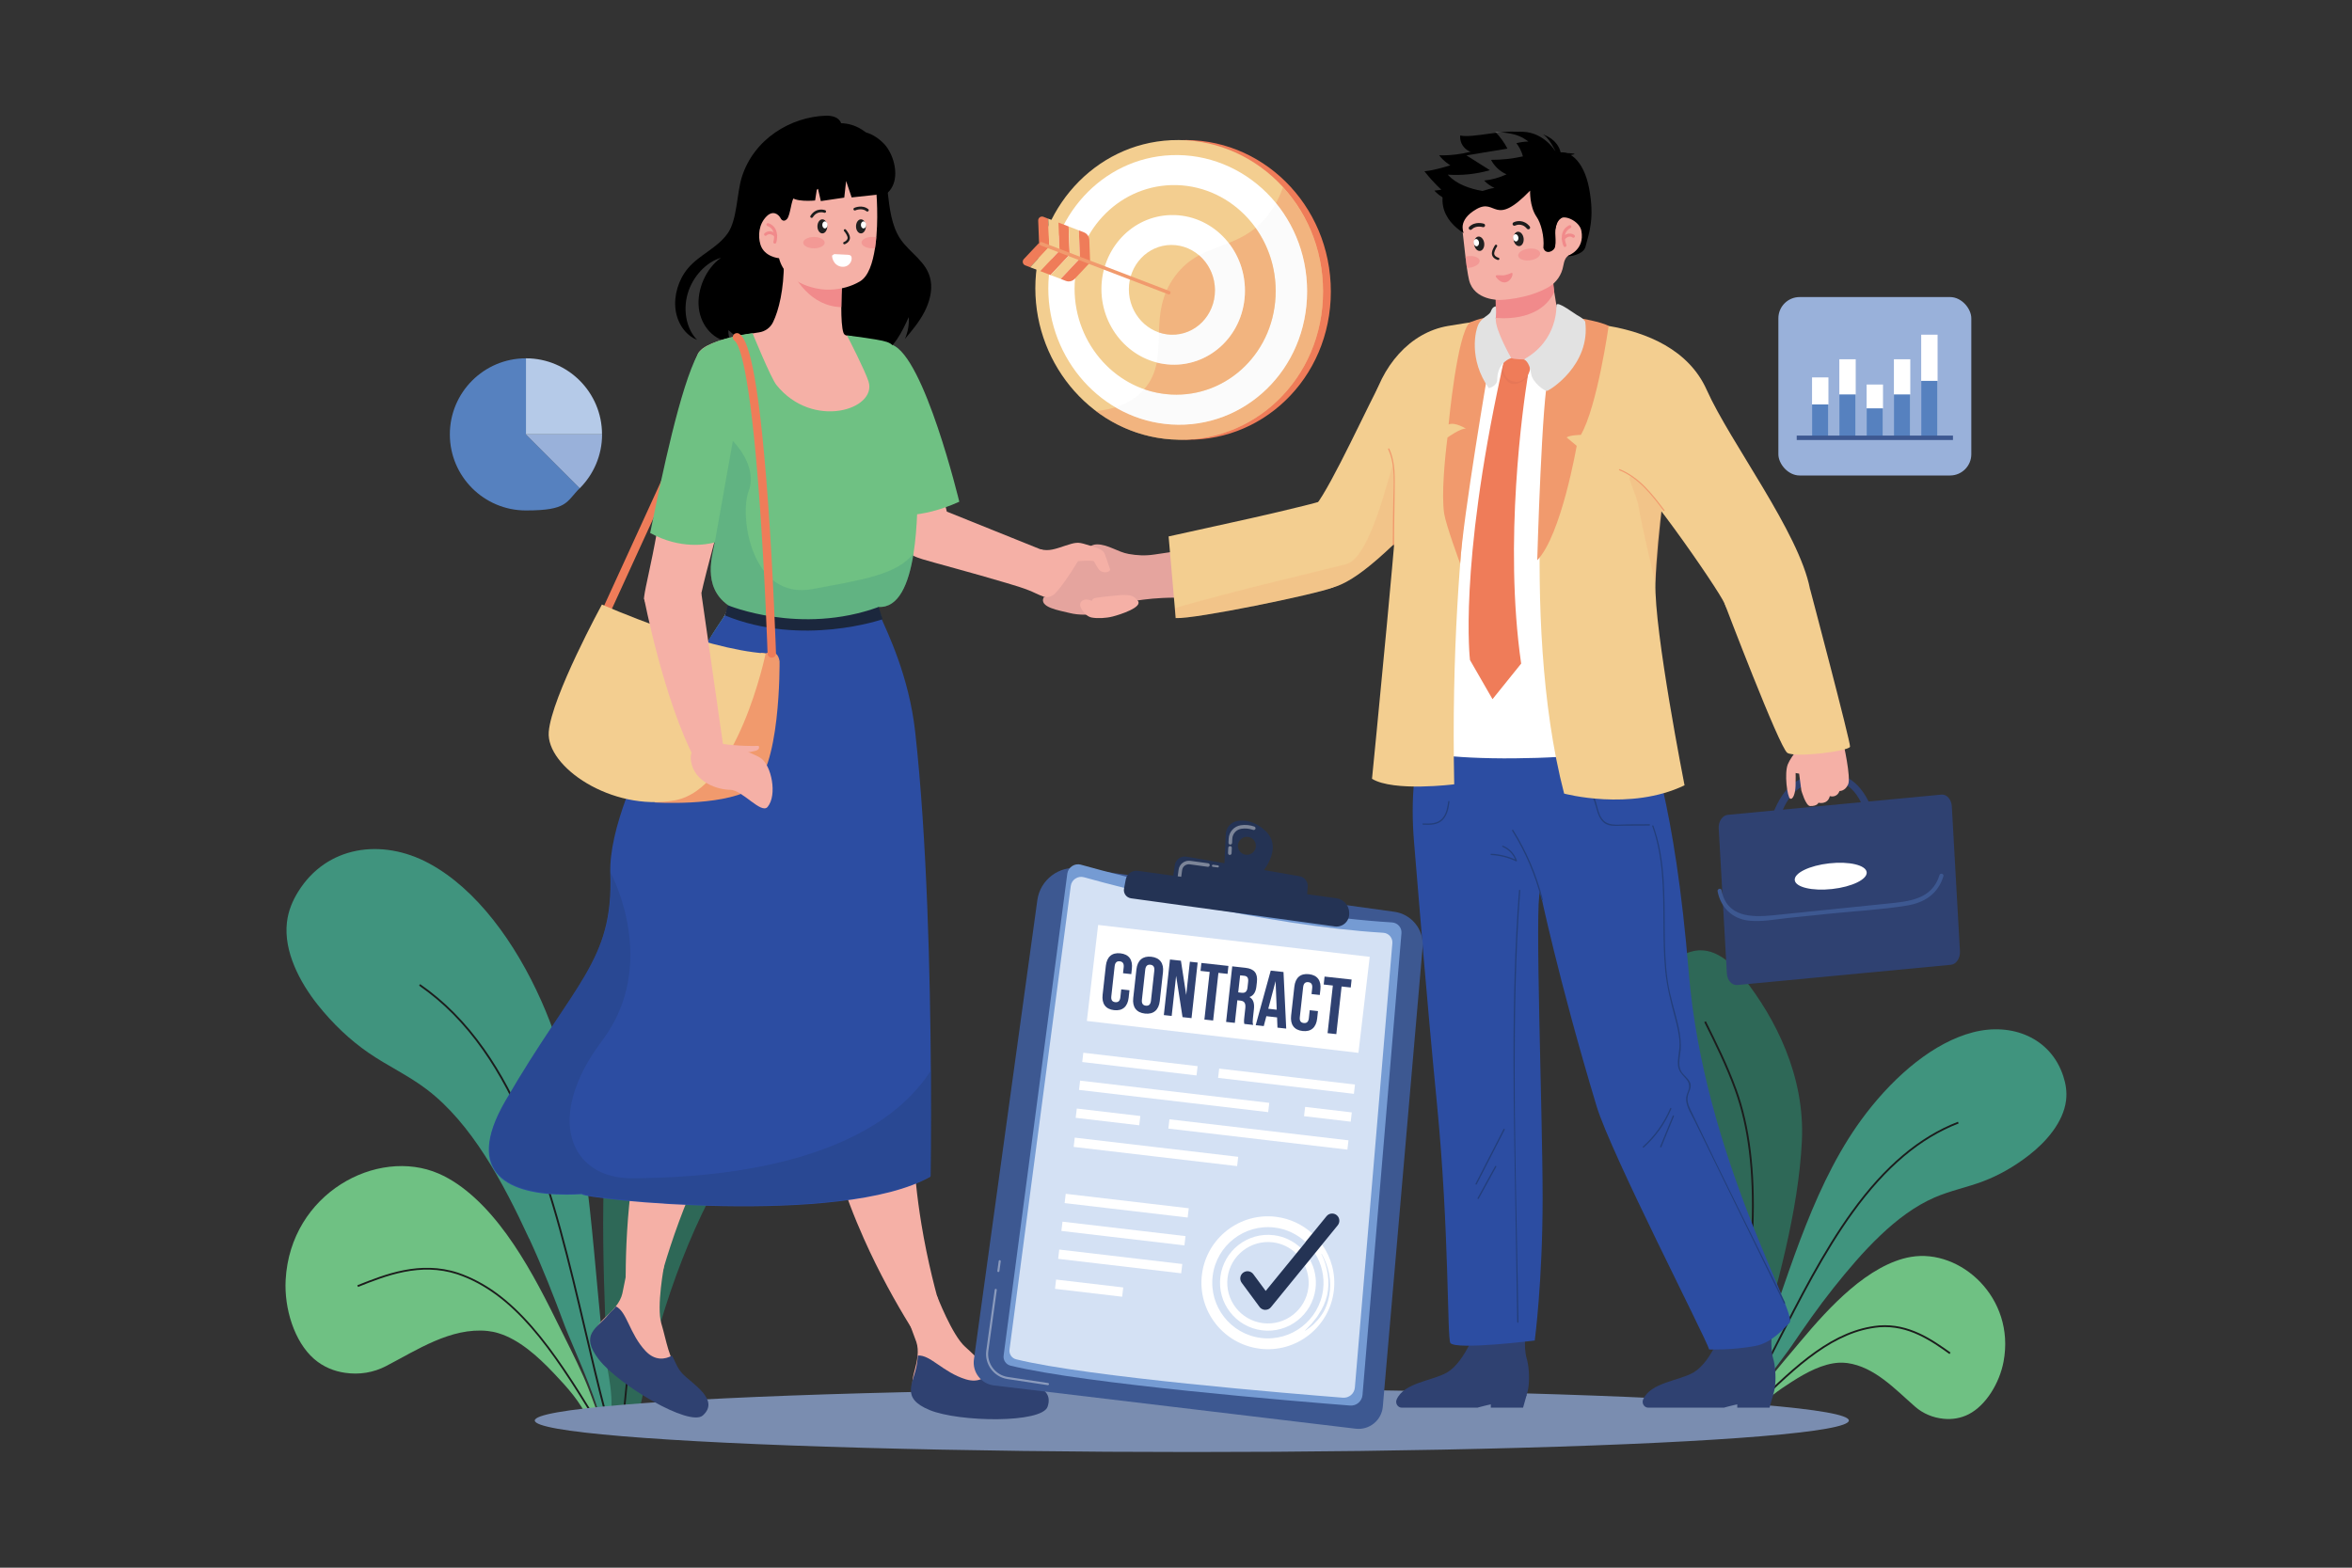 <?xml version="1.0" encoding="UTF-8"?>
<svg xmlns="http://www.w3.org/2000/svg" width="4680" height="3120" viewBox="0 0 4680 3120">
  <rect x="0" y="0" width="4680" height="3120" fill="#333333" stroke="none"/>
  <g>
    <g id="a">
      <rect id="b" x="-234" y="-156" width="5148" height="3432" fill="#fff" opacity="0" stroke-width="0"></rect>
      <path d="M1661.3,1713.6c-5.5-6.6-11.5-12.5-17.9-17.7-54.8-43.2-117.1-11.4-165,26.2-107.2,83.9-219.5,214-252,382.8-35.7,185.6-27.1,393.8-19.3,591.9,1.1,27.4-2.3,84.7,8.1,122,19-6.2,38.2-12,57.8-15.6,6.4-25.6,10.7-54.4,14.4-69.7,42.7-179.3,108.8-346,203.2-479.5,83.7-118.4,195.1-189.4,214.2-373.1,5.9-57-8.8-125.5-43.3-167.2Z" fill="#2e6857" stroke-width="0"></path>
      <path d="M1172.2,2828.3l21.6-5.4c-.1-.4-.2-.9-.4-1.3-3.3-9.3-7.7-18-11.3-28.2-6.6-18.1-13.2-35.9-21-53.5-17.1-38.4-36.2-75.3-54.6-112.7-29.5-59.8-60.7-118.8-98.5-170.9-38.4-53-84.5-98.7-135.3-120.7-122-52.9-294.9,39.1-304.3,211.6-3.1,56.9,17.2,122.9,56.4,157.2,18.8,16.4,40.4,24.6,61.5,27.7,28.5,4.3,56.8-.3,81.8-13.3,61-31.6,129.1-77.5,202.2-69.9,7.4.8,14.8,2.3,22.1,4.6,39.7,12.2,76.4,44.4,109.3,79.1,26.9,28.4,53.4,57.1,70.4,95.6Z" fill="#6fc183" stroke-width="0"></path>
      <path d="M1053.1,2465.2c26.3,56.9,49.3,115.9,71.4,175.3,11,29.4,58.7,132,70.5,184.8l2.3-.6c5-1.7,15.9-5.4,17.9-6,7.1-52.6-11.2-105.7-17.2-161.7-23.3-217.4-30-460.5-120.5-664.1-52.3-117.8-130.1-224.2-224-274.7-93.9-50.5-203.7-34.9-260.3,56.6-10.8,17.4-19.6,37.6-22.3,61-6.6,57.8,25.6,119,61.1,163.7,30.4,38.2,64.8,70.7,101.3,95.8,38.2,26.3,78.6,44.5,116.1,73,44.3,33.7,82.1,79.7,115.4,131.4,33.3,51.7,62.1,109.2,88.1,165.6Z" fill="#40947e" stroke-width="0"></path>
      <path d="M1244.3,2800.7l-3.7-.4c1.7-17,3.4-34.1,5.1-51.3,12.9-131.1,26.3-266.7,52.5-393.5,29.6-143.5,71.8-255.2,129.1-341.5,37.7-56.8,80.4-107.4,121.6-156.4l2.8,2.4c-41.2,48.9-83.8,99.5-121.4,156.1-57,85.9-99.1,197.2-128.6,340.2-26.1,126.6-39.5,262.1-52.4,393.1-1.7,17.2-3.4,34.3-5.1,51.4Z" fill="#1c1c1c" stroke-width="0"></path>
      <path d="M1181,2822c-84.6-138.3-158.3-247.1-270.6-285.7-74.4-24.3-143,3-198,25l-1.4-3.4c55.6-22.1,124.8-49.7,200.5-25,53.1,18.2,100.2,52.5,148.3,107.8,45.1,51.8,86.1,117.1,124.3,179.5l-3.1,1.9Z" fill="#1c1c1c" stroke-width="0"></path>
      <path d="M1202.5,2810.8c-13.9-52.7-26.6-106.3-39.9-163.2-31.2-132.5-63.4-269.6-112.8-390.6-26.7-65.3-55.8-120-89-167.1-37.4-53.1-79-95.1-126.9-128.3l2.1-3c48.3,33.5,90.1,75.8,127.8,129.2,33.4,47.3,62.6,102.2,89.4,167.8,49.5,121.3,81.8,258.5,113,391.2,13.4,56.8,26,110.4,39.9,163.1l-3.6.9Z" fill="#1c1c1c" stroke-width="0"></path>
      <path d="M3337.6,1907.8c5.2-3.8,10.6-7.1,16.2-9.7,47.7-21.8,87.4,12.5,115.7,48.4,63.3,80.2,122.1,195,115.9,323.9-6.9,141.7-50.1,292-90.9,435.1-5.6,19.8-13.3,62.2-27.5,87.5-12.7-7.9-25.7-15.5-39.4-21.6-.2-19.8,1.8-41.6,1.9-53.4.7-138.3-17.9-271.7-63.1-385.8-40.1-101.2-108.7-172.8-90-310.1,5.8-42.6,28.7-90,61.3-114.3Z" fill="#2e6857" stroke-width="0"></path>
      <path d="M3496.5,2807.6l-14.8-7.8c.2-.3.3-.6.5-.9,4.1-6.2,8.8-11.8,13.3-18.5,8-12,16-23.8,24.8-35.3,19.3-25,39.8-48.5,59.8-72.5,32.1-38.4,65.4-75.9,102.1-107.1,37.4-31.9,79.1-57,120.1-64,98.3-16.9,208.2,80.9,184.4,208.3-7.9,42-34.4,86.6-69,104.6-16.6,8.6-33.9,10.8-49.8,9.3-21.6-2-41.4-10.3-57.3-24.2-38.9-33.9-80.4-79.4-135.1-86.8-5.5-.7-11.2-.9-17-.6-31.2,1.9-63.6,18.8-93.8,38.3-24.6,15.9-49.1,32.1-68.3,57.3Z" fill="#6fc183" stroke-width="0"></path>
      <path d="M3647.8,2563.9c-29.3,36.8-56.5,75.8-83.2,115.2-13.2,19.5-66.3,85.8-84.2,122.3l-1.6-.8c-3.3-2.1-10.7-6.7-12-7.6,4.2-39.6,26.9-75.1,41.2-114.9,55.5-154.4,103.6-330.5,205.7-463,59.1-76.6,134.7-140.5,212.1-160.6,77.4-20.1,154.8,10.7,179.8,87.5,4.8,14.6,7.6,30.9,5.4,48.4-5.5,43.3-39.8,82.3-73.6,108.5-28.9,22.5-59.8,40.1-90.9,51.9-32.5,12.4-65.2,18.5-97.6,32.6-38.3,16.7-74.1,43.6-107.5,75.4-33.5,31.8-64.6,68.6-93.7,105.2Z" fill="#40947e" stroke-width="0"></path>
      <path d="M3452,2775.1l-3.6-.5c1.8-12.7,3.6-25.5,5.4-38.4,13.8-97.9,28.1-199.1,31.5-296,3.9-109.5-7-198-33.4-270.8-17.4-47.9-39.4-92.4-60.8-135.3l3.3-1.6c21.4,43.1,43.5,87.6,61,135.7,26.5,73.2,37.5,162.2,33.6,272.2-3.4,97.1-17.7,198.4-31.6,296.4-1.8,12.8-3.6,25.6-5.4,38.4Z" fill="#1c1c1c" stroke-width="0"></path>
      <path d="M3491.6,2801.8l-2.6-2.6c86.7-86.3,160.2-153,250-161.3,59.8-4.6,105.5,27.9,142.2,53.9l-2.1,3c-36.2-25.7-81.3-57.7-139.7-53.3-88.6,8.2-161.5,74.4-247.7,160.2Z" fill="#1c1c1c" stroke-width="0"></path>
      <path d="M3477.9,2789.7l-3.2-1.8c19.5-35.9,38.2-72.8,58-111.8,46.3-91.2,94.2-185.6,151.9-265.3,65.3-90.3,134.5-148.6,211.4-178.3l1.3,3.4c-76.2,29.4-144.8,87.3-209.7,177-57.5,79.5-105.3,173.7-151.6,264.8-19.8,39.1-38.6,76-58.1,111.9Z" fill="#1c1c1c" stroke-width="0"></path>
      <ellipse cx="2371.5" cy="2827.1" rx="1307.4" ry="62.7" fill="#7a8db0" stroke-width="0"></ellipse>
      <path d="M1832.4,834.5c22.9,66.8,51.6,183.7,51.6,183.7l214.6,86.4-6,28.2,51-21,25,25.7s-27.8,65.2-65,56.8c-10.8-2.4-18.7-4-26.1-6.5-11.7-4.1-20.8-9.3-29.9-12.8-13.4-5.3-27.2-9.5-45.1-14.8-70.1-20.9-144.7-40.4-166.5-47.1-33.6-10.3-34.1-17.4-48.1-55.9-20.1-55.3-58.9-186.3-58.9-186.3v-123.6c44.2.5,78.6,14.9,103.4,87.3Z" fill="#f5b0a6" stroke-width="0"></path>
      <path d="M2260,1195.5c8.3-1.3,23.5-3.3,33.5-4.1,28.8-2.4,45.8-1.9,45.8-1.9l-9-90.8s-33.9,5-34,5c-17.8,2.6-33.3,1.8-50.4-1.2-21.9-3.8-40.9-19.1-63.2-19.1-11.5,0-18,7.3-25,16.3-3.1,4-7.6,8.6-12.7,17.1-16.4,27.3-40.9,62.8-50.3,68.1-11,6.1-17.3,3-17.3,3-12.4,21.1,32.2,27.2,51.4,32.2,16.7,4.3,43.8,4.8,62.7-1.1,15.5-4.9,60-22.1,68.4-23.4Z" fill="#e5a49e" stroke-width="0"></path>
      <path d="M2069.8,1093c17.3,4.8,30.7-.7,49.9-7,20.1-6.6,25.1-7.5,40.4-2.7,14.4,4.6,30.9,7.8,36.7,16.3,1.8,2.6,7.6,20.5,12.1,33.7-.4,6.5-16,8.9-22.9-.7-5.9-8.2-7.2-12.9-9.8-15.9-6.3-1.8-31.3,0-31.3,0l-71.8,32.1-3.5-55.8Z" fill="#f5b0a6" stroke-width="0"></path>
      <path d="M2263.5,1194.9c-4.9-5-7.7-9.7-20.9-10.6-9-.6-18.1.4-27,1.4-8.1,1-16.2,1.6-24.3,2.6-4.1.5-8.2,1.1-12.3,1.9-2.6.5-6.3,2.4-5.9,5.7-3.4-1.3-6.9-2.5-10.6-2.7s-7.5.8-10.2,3.2c-6,5.5-1.8,14,2,19.4,4.3,6,10.5,11.8,18,13.2,10.9,2.1,28.2,1.5,42-2.1,13.8-3.5,62-18.8,49.1-32Z" fill="#f5b0a6" stroke-width="0"></path>
      <path d="M1775.2,1024.4s54.6,10.1,133.6-25.9c0,0-69.8-290-134-312.4-64.3-22.4.4,338.3.4,338.3Z" fill="#6fc183" stroke-width="0"></path>
      <path d="M1808.2,631.2c1.1,14.3-1.6,29.6-7.6,43.4,14-16.6,28.2-33.5,38.5-53.2,10.3-19.7,16.5-42.8,12.7-63.4-6.7-37.3-41.5-53.9-60.8-83.2-33.6-51.1-16.4-134.8-48-187.8-15.1-25.4-41.1-41.1-69.3-41.8-4.6-12.5-18.6-15.3-31-14.9-68.2,2.3-142.7,45.3-166.8,122.7-9.8,31.6-9,84-27.6,110.9-21.1,30.3-56.2,42.4-79.7,70.4-18.6,22.2-28.1,53.9-24.4,81.8,3.6,27.9,20.2,51.3,42.9,60.3-21-21.1-28.6-58.4-18.7-92.2,9.9-33.8,36.7-62.6,66.3-71.2-29.8,20.9-48.5,63.2-44.2,100.1,4.3,36.9,31.2,65.4,63.6,67.4-3.5-6.9-5.1-15.1-4.8-23.5,22.5,20.9,51,33.6,81.3,36.1-9.4-6.1-17.2-15.1-22.6-26,36.4,23,80.8,31.4,125,23.6,26.7,6.4,56.3,2.7,83.5-10.5-6.8,16.5-20.9,29.5-36,33,23.6-6.7,47.8,2.3,71-7.7,26.9-11.6,43.2-44.5,56.6-74.2Z" fill="#000" stroke-width="0"></path>
      <rect x="1036.5" y="944.5" width="578.6" height="16.7" transform="translate(-91.9 1762.8) rotate(-65.4)" fill="#ef7c59" stroke-width="0"></rect>
      <path d="M1293,2633.4l-45.8-14.9s-9.5-124.4,10.9-273.5c12.9-94.5,36.6-196.8,79.5-279,19.4-37.2,42.8-70.3,70.8-96.6,0,0,35.2-81.7,81.8-190.8,51.8-121.4,376-157,191,97.3-37.9,52.2-78.7,144-127.5,199.8-83.5,95.3-142.4,206.7-182.8,304.7-57.8,140.2-77.8,253.1-77.8,253.1Z" fill="#f5b0a6" stroke-width="0"></path>
      <path d="M1188.6,2640.3c-13.9,22.5,16.1,44.6,53.2,65.4,37.1,20.8,21.7,22.9,69.2,58.2,47.5,35.3,75.5,31.4,82.7,26.3,6.5-4.6-12.9-26.4-33.3-50.3-2.6-3-5.1-6-7.7-9.1-22.7-27.2-26.1-61.4-36.8-96.9-10.1-33.6,5.9-117,5.9-117l-63.4-50.3s-12.9,75.9-20,107.5c-4.2,18.6-19.4,34.1-31.7,45.6-6.7,6.2-13.5,12.7-18.4,20.6Z" fill="#f5b0a6" stroke-width="0"></path>
      <path d="M1726.5,1267.6c-74.2-237.1,75.1-234,67.4-352.6-7.7-118.6-99.6-246.2-99.6-246.2,0,0-3.3-.3-9-.9-3.1-.3-5.9-2.3-6.9-5.3-3.4-9.4-4.4-29.9-4.4-51.3,0-32.7,2.6-67.3,2.6-67.3l-110.2-21.8-6.6-1.3c.2,55.4-10.3,97.1-21.6,120.3-5.4,11.1-15.9,18.6-28.1,20.3-23.7,3.3-65.3,10.4-93.4,22.1-13.6,5.7-24,12.5-27.7,20.5-30.2,66.5-60.4,234.4-81.7,354.1-11.8,66.7-23,108.6-25.6,129.5-4,33.1,100.7,55.8,113.8-6.6,4.3-20.3,14.8-60.9,27-106.4,1.9-6.9,3.7-13.9,5.7-20.9,21.6,58.7,32.7,85.9,32.1,111.2-.9,36.1-25.3,68.5-76.5,183.2-28.3,63.4,418.3,161.4,342.6-80.7Z" fill="#f5b0a6" stroke-width="0"></path>
      <path d="M1676.6,544s-2.5,34.7-2.6,67.3c-61.6-1.7-94.2-58-107.6-89.1l110.2,21.8Z" fill="#f18a8b" stroke-width="0"></path>
      <path d="M1900.6,2692.2l-46.8,11.5s-73.6-100.8-134.8-238.3c-38.8-87.1-72.5-186.6-79.3-279-3.1-41.8-.6-82.2,9.3-119.4,0,0-13.1-88-31-205.3-19.9-130.5-45.6-297.3-65.8-419.9l12.2-3.6,199.1-116.4s91.5,208.6,68.1,522.1c-4.8,64.3,8.9,163.9-3.2,237-20.7,125-12.2,250.7,5,355.3,24.7,149.6,67.1,256.1,67.1,256.1Z" fill="#f5b0a6" stroke-width="0"></path>
      <path d="M1344.6,1454.7c-41.9,226.8,255-36.1,366.8-167,27.7-32.4,44.1-56.8,41.1-63.6-4.6-10.7-6.6-16.3-4.2-16.2,39.5,2.2,59.7-44.8,69.4-106.3,16.2-102.7,3.3-245.5,2.8-265.1-2-84.3-26.7-131.5-45.7-150.5-5.4-4.2-10.8-6.8-32.4-10.4-11-1.9-26.4-4.1-48-7,0,0-9.3-1.2-9.1-.9,4,7.2,36.6,71.3,42.9,91.6,17.6,55.9-111.5,96.5-183.4,6.7-11.1-13.9-47.4-102.8-47.4-102.8,0,0-67.4,7.4-100.4,31.4,0,0,0,.1.4.4-4,2.9-7,5.9-8.7,9.1-35.2,67-70.4,236-95,356.6,59.9,33,112.2,23.2,128.4,18.8-3.5,23-26.3,87.3,26.5,124.8,0,0,0,0,.2.2,7.4,6-14.3,27.8-41,74.2-22.5,39.2-48.4,96.1-63.1,175.7Z" fill="#6fc183" stroke-width="0"></path>
      <g opacity=".3">
        <path d="M1407.8,1279c30.9,28.7,152.3,39.8,303.7,8.7,27.7-32.4,44.1-56.8,41.1-63.6-4.6-10.7-6.6-16.3-4.2-16.2,39.5,2.2,59.7-44.8,69.4-106.3-33.7,42.2-100.4,52-200.7,70.7-121.7,22.8-146.5-144.5-127.4-195,19-50.5-31.5-99.7-31.5-99.7l-36,202.1c-3.5,23-26.3,87.3,26.5,124.8,0,0,0,0,.2.2,7.4,6-14.3,27.8-41,74.2Z" fill="#40947e" stroke-width="0"></path>
      </g>
      <path d="M1815.6,2753c0,26.5,37.2,29.4,79.7,27.5,42.5-1.9,30.5,8,89.5,13.1,59,5.1,80.7-13,84.2-21.2,3.1-7.3-24.9-15.6-54.8-25.2-3.8-1.2-7.5-2.4-11.3-3.7-33.7-11.2-54.5-38.5-82.3-63-26.3-23.2-56.6-102.6-56.6-102.6l-80.4-9.4s29,71.3,39.6,101.9c6.2,18,1.5,39.2-2.9,55.5-2.4,8.8-4.8,17.9-4.8,27.2Z" fill="#f5b0a6" stroke-width="0"></path>
      <path d="M1126.3,2377.6c10.4,0,21-.4,31.5-1-.5,9.3,517.6,65.7,693.7-34.9,0,0,1.5-85.5.7-211.1-1.2-186.1-7.4-460.2-31.2-674.4-12.3-110.3-54.6-196.3-69.5-230.5-4.9.9-14.7,2.5-28.3,4.5.1-2.2.2-3.3.2-3.3l-147.6,17.2-68.5-9.1c-37.3-10.6-57.6-27-59.6-28.7,3.5,2.8.5,9.2-6.4,19.9h0s-233.1,337.9-226.9,512.8c6.2,174.9-71.8,215.5-209.2,452.8-84.7,146.3,9.8,185.8,121.1,185.8Z" fill="#2c4da2" stroke-width="0"></path>
      <path d="M1448.5,1204.6s144.2,60.2,299.8,3.4l7.9,24.4s-160,55.6-313.9-7.7l6.2-20.1Z" fill="#1b273d" stroke-width="0"></path>
      <path d="M1523.4,1300.5l-8.4-1.4-213,297.9s129.5,8.4,190.7-25.1c61.3-33.4,58.5-255.8,58.5-255.8l-27.8-15.7Z" fill="#f19a6d" stroke-width="0"></path>
      <path d="M1197.7,1203.1s200.5,89.1,325.8,97.4c0,0-55.7,270.1-181,292.4-125.3,22.3-256.2-66.8-250.6-136.4,5.6-69.6,105.8-253.4,105.8-253.4Z" fill="#f3ce90" stroke-width="0"></path>
      <path d="M1523.4,1300.5s23.7-12,27.8,15.7c0,0-25.9-5.2-27.8-15.7Z" fill="#f19a6d" stroke-width="0"></path>
      <path d="M1535.6,1308.9c-4.5,0-8.2-3.5-8.3-8,0-1.5-4.9-150-15.8-301-19.7-272.5-41.5-315.9-50-322-3.7-2.7-4.6-7.8-1.9-11.5,2.7-3.7,7.9-4.5,11.7-1.9,14.8,10.6,36.8,56.7,56.9,334.2,10.9,151.3,15.8,300.1,15.9,301.6.1,4.6-3.5,8.4-8.1,8.5,0,0-.2,0-.3,0Z" fill="#ef7c59" stroke-width="0"></path>
      <path d="M1281.5,1190.2s38.9,202.6,101.5,321.6l56.8-22.2-44.2-308.4s-53.6-34.2-114,9Z" fill="#f5b0a6" stroke-width="0"></path>
      <path d="M1434.3,1479.4s59.6,15.7,80,29.8c20.4,14.1,32.9,72.7,13.1,96.7-12.5,15.2-50.7-34-74.2-34s-72.2-14.1-78.4-58c-6.3-43.9,59.6-34.5,59.6-34.5Z" fill="#f5b0a6" stroke-width="0"></path>
      <path d="M1439.4,1480.8s31.8,4.7,70.2,3.7c0,0,4,6.7-6,9.7-10,3-34.8,5.7-34.8,5.7l-31.4-20.4,2,1.3Z" fill="#f5b0a6" stroke-width="0"></path>
      <path d="M1849.8,2806.3c59,24.2,223.7,26.6,234.8-6.9,14.8-45.1-50.9-45.9-76.6-54.2-15.3-4.9-25.7-12.5-36.1-18.2-7.8,13-23.4,26.3-50.2,18.1-45.3-13.9-70.7-49.3-95.3-47.3-.5,6.4-1.2,12.7-2.2,18.5-6.4,36.9-33.4,65.8,25.7,90Z" fill="#2f4171" stroke-width="0"></path>
      <path d="M1191.7,2705.7c39,50.5,180.5,134.8,206.8,111.3,35.4-31.7-23.3-64-41.4-84.1-10.7-11.9-13.9-24.8-20.1-34.9-13.2,7.4-33.4,11.1-52.6-9.4-32.3-34.6-36.6-78.1-58.9-88.6-3.6,5.3-10.3,10.9-14,15.5-24,28.8-58.8,39.8-19.8,90.3Z" fill="#2f4171" stroke-width="0"></path>
      <path d="M1679.6,271.9c15.5-10.7,44.2-20,77.8,12.6,33.4,32.4,49.5,136.3-73.1,109.2l-4.7-121.8Z" fill="#000" stroke-width="0"></path>
      <path d="M1744,469c0,1.1-.2,2.2-.3,3.3-.5,6.4-1.3,12.8-2.2,19-.1.8-.2,1.7-.4,2.5-4.6,29.1-12.8,56.1-30.1,66.3-35.9,21.2-74.2,15.8-74.3,15.8,0,0-72.2-5.5-86.6-62,0,0-29.7-2.4-37.1-27.6-5-17-3.4-39.9,12.3-55.7,11.8-11.8,23.3-6,28.9,5.3h0c.4.6,5.3,7.2,11.9-.2,6.9-7.8,8.6-40.7,14.6-42.6,6-2,21.3-1.1,69.4-29.3,48.2-28.2,53.8-36.4,53.8-36.4l8.7,7.8c8.6,7.8,30,32.4,30,32.4,0,0,5.5,51,1.4,101.4Z" fill="#f5b0a6" stroke-width="0"></path>
      <path d="M1646.1,450.5c0,7.7-4.4,14-9.8,14s-9.8-6.3-9.8-14,4.4-14,9.8-14,9.8,6.3,9.8,14Z" fill="#202020" stroke-width="0"></path>
      <path d="M1646.6,447.6c0,3.9-2.3,7-5.2,7s-5.2-3.2-5.2-7,2.3-7,5.2-7,5.2,3.2,5.2,7Z" fill="#fff" stroke-width="0"></path>
      <path d="M1722.9,450.5c0,7.7-4.4,14-9.8,14s-9.8-6.3-9.8-14,4.4-14,9.8-14,9.8,6.3,9.8,14Z" fill="#202020" stroke-width="0"></path>
      <path d="M1723.4,447.6c0,3.9-2.3,7-5.2,7s-5.2-3.2-5.2-7,2.3-7,5.2-7,5.2,3.2,5.2,7Z" fill="#fff" stroke-width="0"></path>
      <path d="M1614.9,433.6c-.5,0-1-.1-1.4-.4-1.3-.8-1.6-2.5-.8-3.7,11.2-17.8,29-11.3,29.2-11.2,1.4.5,2.1,2.1,1.6,3.5-.5,1.4-2.1,2.1-3.5,1.6-.6-.2-13.9-5-22.7,9-.5.8-1.4,1.3-2.3,1.3Z" fill="#1c1c1c" stroke-width="0"></path>
      <path d="M1680.1,486.2c-1,0-1.9-.6-2.2-1.6-.4-1.2.2-2.6,1.5-3,0,0,6-2.2,7.1-7.2.8-3.9-3.8-10.9-6.9-14.4-.9-1-.8-2.4.2-3.3,1-.9,2.4-.8,3.3.2,1,1.1,9.5,11,8,18.4-1.6,7.7-9.8,10.6-10.1,10.7-.3,0-.5.1-.8.1Z" fill="#1c1c1c" stroke-width="0"></path>
      <path d="M1726,421.1c-.6,0-1.2-.2-1.7-.6-9.6-7.6-22.1-1.9-22.3-1.8-1.3.6-3,0-3.6-1.3-.6-1.3,0-3,1.3-3.6.6-.3,15.7-7.2,27.9,2.4,1.2.9,1.4,2.6.4,3.8-.5.7-1.3,1-2.1,1Z" fill="#1c1c1c" stroke-width="0"></path>
      <path d="M1694.7,514.6c0-2-.4-4.2-1.8-5.6-1.7-1.7-4.3-1.9-6.7-2-8.7-.4-17.5-.9-26.2-1.3l-4.5,3c.3,6.8,3.4,13.5,8.6,17.7,5.3,4.3,12.7,5.8,19.1,3.6,6.4-2.3,11.3-8.6,11.4-15.3Z" fill="#fff" stroke-width="0"></path>
      <g opacity=".6">
        <path d="M1641,482.9c0,6.3-9.6,11.3-21.4,11.3s-21.4-5.1-21.4-11.3,9.6-11.3,21.4-11.3,21.4,5.1,21.4,11.3Z" fill="#f18a8b" stroke-width="0"></path>
      </g>
      <g opacity=".6">
        <path d="M1714.3,482.9c0,6.2,9.6,11.3,21.4,11.3s3.7-.1,5.3-.4c.2-.8.3-1.7.4-2.5.9-6.2,1.7-12.6,2.2-19-2.4-.5-5.2-.8-8-.8-11.9,0-21.4,5.1-21.4,11.4Z" fill="#f18a8b" stroke-width="0"></path>
      </g>
      <path d="M1744.1,387.6l-49.5,5.3-11-32.7-3.7,33.1-46.6,6.9-6.9-29.8-4.5,28.6s-45,4.5-49.1-10.2c-4.1-14.7,30.7-63,69.1-78.5,38.4-15.5,58.9-42.9,86.3-17.6,27.4,25.3,27.8,80.1,15.9,94.8Z" fill="#000" stroke-width="0"></path>
      <path d="M1541.8,484.8c-.3,0-.6,0-.9-.1-1.6-.5-2.5-2.1-2-3.7.3-1,7.1-24.5-11.9-31.2-1.5-.5-2.4-2.2-1.8-3.8.5-1.5,2.3-2.4,3.8-1.8,19.6,6.8,18.8,28.2,15.6,38.5-.4,1.3-1.6,2.1-2.8,2.1Z" fill="#f18a8b" stroke-width="0"></path>
      <path d="M1543.6,471.7c-.7,0-1.4-.2-2-.7-9.9-8.7-15.5-3.2-16.1-2.6-1.1,1.2-3,1.3-4.2.2-1.2-1.1-1.3-2.9-.2-4.1,0-.1,9.8-10.7,24.4,2.1,1.2,1.1,1.4,3,.3,4.2-.6.7-1.4,1-2.2,1Z" fill="#f18a8b" stroke-width="0"></path>
      <g opacity=".4">
        <path d="M1127.3,2376.2c10.4,0,21-.4,31.5-1-.5,9.3,517.6,65.7,693.7-34.9,0,0,1.5-85.5.7-211.1-130.5,204.4-477.5,215-595.3,215.8-123.4.9-175.7-120.2-60-273.6,115.7-153.4,17.4-333.9,17.4-333.9,6.2,174.9-71.8,215.5-209.2,452.8-84.7,146.3,9.8,185.8,121.1,185.8Z" fill="#25407c" stroke-width="0"></path>
      </g>
      <path d="M3536.5,1640.4c13.5-40.5,29.4-75.2,75.1-84.3,25.5-5.1,52.3-4.8,72.4,14,15.4,14.4,23.3,35.1,30.1,54.5,3.3,9.2,18,5.2,14.7-4.1-18.1-51.2-48.2-88.7-107.2-81.5-58.9,7.2-82.4,44.6-99.9,97.4-3.1,9.3,11.6,13.4,14.7,4.1h0Z" fill="#2f4171" stroke-width="0"></path>
      <path d="M3882,1920.1l-425.2,40.3c-10.6,1-20-9.5-20.7-23.3l-16.2-288.4c-.8-13.8,7.3-25.9,17.9-27l425.2-40.3c10.6-1,20,9.5,20.7,23.3l16.2,288.4c.8,13.8-7.3,25.9-17.9,27Z" fill="#2f4171" stroke-width="0"></path>
      <path d="M3417.7,1774.1c6.2,31.9,28.9,54.3,61.6,58.1,26.1,3,53.9-2.7,79.9-5.4,27.5-2.8,55-5.6,82.4-8.5,50.6-5.2,102.3-7.8,152.4-16,35.4-5.7,62.1-23.2,73-58.4,1.5-5-6.3-7.2-7.8-2.2-14.9,48.5-60.7,52.3-104.2,56.7-37.8,3.9-75.6,7.8-113.4,11.6-37.8,3.9-75.6,7.8-113.4,11.6-44.4,4.5-92.4,3.3-102.7-49.9-1-5.1-8.8-3-7.8,2.2h0Z" fill="#3d5891" stroke-width="0"></path>
      <ellipse cx="3642.4" cy="1744.6" rx="72" ry="25.7" transform="translate(-169.1 409.4) rotate(-6.3)" fill="#fff" stroke-width="0"></ellipse>
      <polygon points="2966.4 2788 2966.4 2801.5 3030.6 2801.5 3038 2775.4 2966.4 2788" fill="#2f4171" stroke-width="0"></polygon>
      <path d="M2940,2638.3s-24,71.7-60.4,93c-29.4,17.2-85.5,19.8-100.5,53.9-3.3,7.6,2.1,16.3,10.1,16.3h150.7s54.8-15.9,80.7-12c25.9,3.9,24.6-61.5,17.3-85.6-7.4-24.2-1.2-65.5-1.2-65.5h-96.7Z" fill="#2f4171" stroke-width="0"></path>
      <polygon points="3456.8 2788 3456.8 2801.5 3521 2801.5 3528.4 2775.4 3456.8 2788" fill="#2f4171" stroke-width="0"></polygon>
      <path d="M3430.4,2638.3s-24,71.7-60.4,93c-29.4,17.2-85.5,19.8-100.5,53.9-3.3,7.6,2.1,16.3,10.1,16.3h150.7s54.8-15.9,80.7-12c25.9,3.9,24.6-61.5,17.3-85.6-7.4-24.2-1.2-65.5-1.2-65.5h-96.7Z" fill="#2f4171" stroke-width="0"></path>
      <path d="M2851.1,1397.8s-52.1,103.1-37.5,277.5c9,107.4,24.9,309.5,45.5,519.8,25.1,257.4,20.2,469.6,26.9,477.8,11.7,14.4,167.8-5,167.8-5,0,0,15.7-116.4,15.7-284.2s-16-586.8-5-609.8c0,0,36.7,176.6,112.3,427.3,28.5,94.6,217.7,461.6,224.1,484.5,0,0,44.7,1.8,91.8-7,32.2-6,54.9-32.7,68.2-46.2,17.4-17.7-170.5-329.4-200.7-697.7-27.3-333.3-78.2-470.8-103-530.6l-405.9-6.5Z" fill="#2c4da2" stroke-width="0"></path>
      <path d="M3008.8,1653.2c26.6,42.6,46.3,88.9,58.6,137.6.4,1.6,2.9.9,2.5-.7-12.4-48.9-32.2-95.4-58.9-138.2-.9-1.4-3.1-.1-2.2,1.3h0Z" fill="#233e7a" stroke-width="0"></path>
      <path d="M2989.5,1685.2c12.6,5.5,21.7,15.1,26.4,28,.6-.5,1.3-1,1.9-1.4-16.1-7.5-33-11.8-50.7-12.7-1.7,0-1.6,2.5,0,2.6,17.3.9,33.7,5,49.4,12.4.9.4,2.3-.3,1.9-1.4-4.9-13.5-14.4-23.8-27.6-29.5-1.5-.7-2.8,1.6-1.3,2.2h0Z" fill="#233e7a" stroke-width="0"></path>
      <path d="M3157.8,1560.4c8.2,15.5,14,31.6,18.7,48.5,3.1,10.9,6.8,22.8,16.7,29.6,10.2,7,24.2,4.9,35.7,4.8,17.7,0,35.3-.2,53-.3,1.7,0,1.7-2.6,0-2.6-14.4,0-28.8.1-43.2.2-14.6,0-35.7,3.9-47.2-6.9-10.2-9.6-12-24.8-15.9-37.5-4-12.9-9.3-25.3-15.6-37.2-.8-1.5-3-.2-2.2,1.3h0Z" fill="#233e7a" stroke-width="0"></path>
      <path d="M3287.6,1644.1c22.1,61.8,22,127.7,22.3,192.5.2,31.9.4,63.8,3.6,95.6,3.2,31.7,10.8,61.8,19.1,92.5,4.5,16.6,8.6,33.5,9.3,50.8.6,14.9-4.3,29.5-3.1,44.3.9,11.1,7.1,17.7,14.3,25.4,7.2,7.8,10.2,14.9,6.2,25.5-2.4,6.4-4.9,11.9-4.3,19,1.2,14.7,11.1,29.2,17.4,42.1,7.8,15.9,15.6,31.9,23.4,47.8,15.9,32.5,31.8,64.9,47.7,97.4,35.4,72.3,70.8,144.6,106.2,216.9.7,1.5,2.9.2,2.2-1.3-62.4-127.4-126.3-254.1-187.2-382.3-5.1-10.7-9.2-20.7-5.4-32.6,1.9-5.9,5.3-11.4,4.9-17.8-.7-9.7-9.2-15.8-15.1-22.5-12.3-14-6.4-30.7-5-47.1,1.3-14.9-.6-29.8-3.6-44.4-6.7-31.6-17.5-61.9-22.1-94-4.7-32.6-5.6-65.7-5.9-98.6-.6-70.5,1.6-142.5-22.5-209.8-.6-1.5-3-.9-2.5.7h0Z" fill="#233e7a" stroke-width="0"></path>
      <path d="M3022.5,1772.2c-17,223.1-10,447.3-6.5,670.7,1,62.8,2,125.6,2.9,188.4,0,1.6,2.6,1.7,2.6,0-3.5-223-11.1-446.5-5.7-669.6,1.5-63.3,4.4-126.5,9.2-189.6.1-1.6-2.4-1.6-2.6,0h0Z" fill="#233e7a" stroke-width="0"></path>
      <path d="M2831.8,1641.3c13.4.6,28.1.9,38.4-9.1,9.7-9.4,12.3-23.8,14-36.6.2-1.6-2.3-2.3-2.5-.7-1.6,11.5-3.6,24.4-11.5,33.5-9.7,11.3-24.9,11-38.5,10.4-1.7,0-1.6,2.5,0,2.6h0Z" fill="#233e7a" stroke-width="0"></path>
      <path d="M3323.4,2205.6c-12.4,29.3-30.8,55.1-54.4,76.3-1.2,1.1.6,2.9,1.8,1.8,23.8-21.4,42.3-47.4,54.8-76.8.6-1.5-1.6-2.8-2.2-1.3h0Z" fill="#233e7a" stroke-width="0"></path>
      <path d="M3328.4,2220.7c-8.4,20.5-16.8,40.9-25.1,61.4-.6,1.5,1.9,2.2,2.5.7,8.4-20.5,16.8-40.9,25.1-61.4.6-1.5-1.9-2.2-2.5-.7h0Z" fill="#233e7a" stroke-width="0"></path>
      <path d="M2991.8,2247.1c-18.6,36.2-37.2,72.4-55.7,108.6-.8,1.5,1.5,2.8,2.2,1.3,18.6-36.2,37.2-72.4,55.7-108.6.8-1.5-1.5-2.8-2.2-1.3h0Z" fill="#233e7a" stroke-width="0"></path>
      <path d="M2975.1,2320.8c-11.7,21.2-23.3,42.4-35,63.6-.8,1.4,1.4,2.7,2.2,1.3,11.7-21.2,23.3-42.4,35-63.6.8-1.4-1.4-2.7-2.2-1.3h0Z" fill="#233e7a" stroke-width="0"></path>
      <path d="M3062.3,624.1s-3.2,6.4-9,17.2c-3.1,5.9-7,13.1-11.5,21.3-10.8,19.7-25.3,45.3-42,72.7-48.8,80.1-116.2,175.5-165.1,183.7-9.5,1.6-135.8,20.9-106.9-104.5,20-86.5,78-152.8,153.1-165.7,21.3-3.7,44.3-7.2,66.5-10.3,41.5-5.9,80.4-10.5,100.5-12.9,9.1-1.1,14.4-1.6,14.4-1.6Z" fill="#f3ce90" stroke-width="0"></path>
      <path d="M2795.6,1061.6c-8,7.9-15.6,15.3-22.9,22.2-44.3,42.2-77.4,67.5-104.8,79.6-5.9,2.6-11.6,4.7-17,6.1-.1,0-.2,0-.3.1-20.3,5.4-37.8,2.9-55.4-5.6h-.2c-3.5-1.8-7-3.8-10.7-6-13.5-8.2-23.5-17.3-30.5-27.3-2.2-3.2-4.1-6.5-5.6-9.8-22-46.4-37.3-57,58.6-103.9,23.5-11.5,94.1-165.7,134.2-244.4,22-43.3,190.2,38.7,190.2,38.7,0,0,18.7,97.5-135.7,250.3Z" fill="#f3ce90" stroke-width="0"></path>
      <path d="M3334.9,806.5c-1.6,17.9-10.6,75.4-21.6,143.2-1.8,11.2-3.7,22.7-5.6,34.3h0c-18.4,113.2-40,356.2-13.5,474.8,13.1,58.8-482.6,64.7-479.2,25.8,23.2-269.1-6-639.1-6-639.1l68.9-157.3c199.3-55,371.8-5.4,371.8-5.4,0,0,95,15,85.1,123.8Z" fill="#fff" stroke-width="0"></path>
      <path d="M3086.8,728.5s-66.7,497.4,25.5,850.9c0,0,131.2,35.5,239.6-16.5,0,0-60.8-308.2-57.9-403.2,2.8-95.1,25.6-247.2,25.6-247.2l-232.7-184.1Z" fill="#f3ce90" stroke-width="0"></path>
      <path d="M3601.6,1172s-135.3,115.2-170.1,29.2c-10.8-26.6-182.8-275.3-213.6-280.1-49.2-7.6-96.5-110.9-131-192.6-10.2-24.2-19-47-25.9-65.6-2.9-8-5.5-15.2-7.7-21.5-2.2-6.2-4-11.5-5.4-15.6-2.1-6.2-3.2-9.7-3.2-9.7,0,0,40.6,9.9,92.5,20.5,20.1,4.1,41.9,8.3,63.7,12.1,75,12.9,159,46.3,195.2,127.4,46.5,104.1,184,283.8,205.4,396Z" fill="#f3ce90" stroke-width="0"></path>
      <path d="M3121.1,633.2c-12.3-2.6-21.9-12.8-24.2-25.8-4.5-26.1-10.1-61.1-13.9-93.9-1-8.7,7.7-42,8.1-42.6-1,.3-137.2,40.1-120.6,81.9.7,1.9,1.4,3.8,2,5.9,4,13.3,5.4,30.2,5.4,47.2,0,10.2-.7,19.9-1.6,28.7-9.4,1.2-19.1,2.6-29,4-1.7,7.7-3.1,17.9-2.3,29,1.7,24.1,6,37.4,47.2,52.9,6.2,2.3,40,3.8,47.6,5.5,27.9,6.3,30.1,15.4,47,2.5,19.8-15.2,32.9-39.3,41.4-62.4,3.8-10.3,6.8-20.5,9-29.5-5.5-1.1-10.9-2.2-16.1-3.3Z" fill="#f5b0a6" stroke-width="0"></path>
      <path d="M3085.4,509.4c-.8,6.2,7.2,65.1,7.1,72.2-30.7,62.6-115,50.7-116.1,51.1,0-17,.1-60.6-3.9-74,30.6-15.3,95.5-52,112.9-49.3Z" fill="#f18a8b" stroke-width="0"></path>
      <g opacity=".3">
        <g opacity=".6">
          <path d="M3307.1,1012.3s-30.2-46.1-56.4-62c-21.6-13,5.3,29.2,10,59.7,4.7,30.5,32.9,152.2,33.3,149.7.4-2.5,13.1-147.5,13.1-147.5Z" fill="#f19a6d" stroke-width="0"></path>
        </g>
      </g>
      <path d="M2925.1,1313.8l44.7,77.7,57-70.8c-35.1-242.9,4.1-514.8,12.7-568.9.4-2.7.8-4.9,1-6.5.4-2.1.5-3.2.5-3.2l-3-.9-47.5-14.2c-1.2,5.3-2.3,10.5-3.5,15.8-84.6,388.2-62,571-62,571Z" fill="#ef7c59" stroke-width="0"></path>
      <path d="M2961.3,704.6c1.2,2.5-78.7,335.2-67.7,856.3,0,0-120.4,15.4-163.6-10.9,0,0,58.8-591.5,58.8-664.1,0-72.6,64.1-211.3,64.1-211.3l101.9-9.7,6.5,39.7Z" fill="#f3ce90" stroke-width="0"></path>
      <path d="M2961.3,736.2s-49.6,288.6-55.9,385.4c0,0-28.3-76.5-31.8-99.5-5.7-37.4,1.4-111.4,6.6-151.4,0,0,26.8-19.1,36.8-17.6,0,0-22.7-14.1-34.6-8.2,0,0,16.9-180.6,42.2-203,0,0,26-11.6,36.7-9,10.6,2.6,0,103.3,0,103.3Z" fill="#f19a6d" stroke-width="0"></path>
      <g opacity=".3">
        <path d="M2987.1,742.8c5.4,7.6,13,20.1,22.4,21.3,13.7,1.8,24.7-8.8,30-12.3.4-2.7.8-4.9,1-6.5-.7-1.2-1.6-2.6-2.5-4.1l-47.5-14.2c-1.2,5.3-2.3,10.5-3.5,15.8Z" fill="#d36b53" stroke-width="0"></path>
      </g>
      <path d="M3032,715.3s-17.2.1-24.8-2.5c-7.7-2.6-16.3,4.3-16.5,14.2-.2,9.8,1.4,31,26.4,33,7.6.6,27.8-8.7,27.8-30.6,0-22-12.8-14-12.8-14Z" fill="#ef7c59" stroke-width="0"></path>
      <path d="M3007.1,712.8s-32.3-56.4-30.8-78.2c1.5-21.8-.2-24.9-.2-24.9,0,0-6.4.5-9.2,9.2-2.8,8.6-16.1,11.2-24,24.5-7.9,13.3-20.8,72.2,19.5,129.1,0,0,16.7-3.5,16.8-17.5.4-35,27.7-42.3,27.7-42.3Z" fill="#e2e2e2" stroke-width="0"></path>
      <path d="M3141,632.7s45.1,7.7,59.9,15.9c0,0-22.6,160.4-55.3,216.9,0,0-21.1.2-28.4,5,0,0,13.3,10.9,20.1,16.7,0,0-30.5,178-78.5,227.8,0,0,9.3-332.1,22.9-369.4,13.6-37.3,59.3-112.8,59.3-112.8Z" fill="#f19a6d" stroke-width="0"></path>
      <path d="M3096.9,607.4s4.3,69.9-64.9,107.9c0,0,11.2,2.5,14.6,28.4,2.3,17.2,26.3,34.3,31.1,34.3,4.8,0,88-51.5,76.5-138.1,0,0-5.1-6.9-12.8-10.8-7.7-3.8-43.2-31.7-44.5-21.8Z" fill="#e2e2e2" stroke-width="0"></path>
      <path d="M2679.2,1122.6h0s0,.1,0,.1c-.6.7-1.2,1.4-1.8,2-9.3,8.4,4.9,32.5-26.4,44.9-.1,0-.2,0-.3.1-32.5,12.9-271.7,62.5-311.3,60.4l-1.7-19.8-12.4-142.7c28.1-6.6,300.1-63.9,330-78.9,41.3-20.6-18,49,4.3,78.7,9.8,13.1,17.2,25.5,21.7,34.2,3.7,6.9,2.8,15.1-2,21Z" fill="#f3ce90" stroke-width="0"></path>
      <path d="M3663.8,1430.8c1.6,19.9,2.6,35,3.2,43.7.7,3.3,16.6,72.9,10.4,86.6-6.3,14-17.1,13.1-17.1,13.1-5.7,14.9-19.3,10.2-19.3,10.2-4.5,18-22.7,13.2-22.7,13.2,0,0-1.9,6.9-16.5,6.6-8.9-.2-17.5-31.1-17.5-31.1l-4.4-33.4-7-1.2s.3,10.1-.1,25.2c-.4,15.2-5.2,28.4-10.8,25.7-5.6-2.7-12.1-50.6-4.4-68.8,7.1-16.9,30.3-42.9,33.6-46.6-2-5-5.8-14.3-11-27l83.6-16Z" fill="#f5b0a6" stroke-width="0"></path>
      <path d="M3310.1,1016.6c-24.2-32.4-49.7-65.1-88.1-80.8-1.3-.5-.4-2.5,1-2,38.8,15.9,64.6,49,89,81.6.9,1.2-1,2.4-1.8,1.3h0Z" fill="#f19a6d" stroke-width="0"></path>
      <g opacity=".3">
        <g opacity=".6">
          <path d="M2772.7,1083.9c-44.3,42.2-77.4,67.5-104.8,79.6-5.9,2.6-11.6,4.7-17,6.1-.1,0-.2,0-.3.1-32.5,12.9-271.7,62.5-311.3,60.4l-1.7-19.8c95.8-29.2,325.9-83.2,341.5-87.7h0c51.7-14.7,90-205.8,93.6-198,3.6,7.9,0,159.3,0,159.3Z" fill="#f19a6d" stroke-width="0"></path>
        </g>
      </g>
      <path d="M2762.2,894.4c14.6,31.5,10.6,69,10.1,103-.4,28.8-1.1,57.7-1,86.5,0,1.7,2.7,1.7,2.7,0-.2-34.3.9-68.6,1.1-102.9.2-30.1,2.2-60.1-10.7-88-.7-1.6-3-.2-2.3,1.4h0Z" fill="#f19a6d" stroke-width="0"></path>
      <path d="M3601.6,1172s80.8,305.3,79.6,314c-1.2,8.8-109.1,22.5-124.8,12.3-15.7-10.2-124.8-297.2-124.8-297.2l170.1-29.2Z" fill="#f3ce90" stroke-width="0"></path>
      <path d="M3115.9,480.7s-37.3-32.9-50.5-107.5c0,0-34.4-6.3-55.9-.9-21.5,5.4-44.5,27.8-88.1,32.2-43.6,4.3-67.2-25.2-67.2-25.2,0,0,8.7-.7,13.8-1.9,0,0-15-12.7-33.8-36.7,0,0,11,.6,51.7-11.6,0,0-13.9-8.4-22.2-20.1,0,0,34.6,2.3,76-10.7,41.4-12.9,95.7-29.1,124.7-14.7s30.8,17.9,30.8,17.9c0,0-13.4-29.6-26.3-34.4,0,0,30.7,8.4,36.7,37.2,0,0,16.8,0,25.7,1.5,8.9,1.5-20.1,4.6-20.1,4.6,0,0,61.5,71,17.8,188.8l-13.1-18.5Z" fill="#000" stroke-width="0"></path>
      <path d="M3087,302.5s-24.1-31-58.6-38.7c-34.5-7.7-97,11.6-122.9,5.9,0,0-5.4,37.3,50.2,38.3,40.9.7,85.1,3.4,85.1,3.4l46.2-8.9Z" fill="#000" stroke-width="0"></path>
      <path d="M3123.4,507.6c-7.2,2.2-11,10.6-12.8,21.4-3.1,17.8-13.6,33.4-29.3,42.4-43.2,24.7-96.9,25.6-96.9,25.6h0c-.8,0-51,1.3-61.2-39.3-1.4-5.6-2.9-14.3-4.4-24.5-1-7-2-14.7-2.9-22.5-3.3-27.2-6.1-56-6.9-62.1-.9-6.5-1.6-11.9-2.1-16.4-1-8.9-1.3-13.5-1.3-13.5,0,0,96-49.1,132.7-53.3,36.6-4.2,22.4,43.2,22.4,43.2,0,0,10.3,71.6,21,70.8.2,0,.5-.1.8-.2.3-.2.7-.3,1-.5.2-.1.4-.3.6-.4,9.7-6.9,13.7-36.6,13.7-36.6,0,0,33.3-36.7,48.1,1.1,13.7,34.9-6.2,60-22.4,64.9Z" fill="#f5b0a6" stroke-width="0"></path>
      <path d="M2976.8,551.5s7.5,11,17.1,10.6c9.6-.4,15.1-11.1,15.4-14.3.3-3.2,1.1-4.7-1.5-4.7-1.1,0-9.8,5-18.1,4.9-8.4,0-15.8-2-12.9,3.5Z" fill="#f18a8b" stroke-width="0"></path>
      <path d="M2961.5,311.4s-24.3,12.9-14,34.8c10.3,21.9,57.6-4.4,57.6-4.4,0,0-1.4,19.9,18.8,20.1,20.2.2,21.5-19.7,21.5-19.7,0,0-9.4,13.3-20.6,8.6-11.2-4.7-12.9-24.3-12.9-24.3,0,0-44.5,27.5-52.8,12.9-8.2-14.6,2.3-28,2.3-28Z" fill="#212121" stroke-width="0"></path>
      <path d="M3011.6,476.7c1,7.9,6.2,13.7,11.8,13.1,5.5-.7,9.2-7.6,8.3-15.5-1-7.9-6.2-13.7-11.8-13.1-5.5.7-9.2,7.6-8.3,15.5Z" fill="#202020" stroke-width="0"></path>
      <path d="M3010.7,473.9c.5,4,3.2,6.9,6.2,6.6,2.9-.4,4.9-3.9,4.4-7.8-.5-4-3.2-6.9-6.2-6.6-2.9.4-4.9,3.9-4.4,7.8Z" fill="#fff" stroke-width="0"></path>
      <path d="M2933.2,486.3c1,7.9,6.2,13.7,11.8,13.1,5.5-.7,9.2-7.6,8.3-15.5-1-7.9-6.2-13.7-11.8-13.1-5.5.7-9.2,7.6-8.3,15.5Z" fill="#202020" stroke-width="0"></path>
      <path d="M2932.3,483.5c.5,4,3.2,6.9,6.2,6.6,2.9-.4,4.9-3.9,4.4-7.8-.5-4-3.2-6.9-6.2-6.6-2.9.4-4.9,3.9-4.4,7.8Z" fill="#fff" stroke-width="0"></path>
      <path d="M3041.1,456.4c-1,0-2.1-.4-2.8-1.3-10.4-12.7-22.8-6.4-23.4-6.2-1.7.9-3.9.2-4.8-1.5-.9-1.7-.3-3.9,1.5-4.8,6.2-3.3,20.9-5.9,32.2,8,1.3,1.5,1,3.8-.5,5-.7.5-1.5.8-2.3.8Z" fill="#1c1c1c" stroke-width="0"></path>
      <path d="M2981.1,517.4c-.2,0-.3,0-.5,0-.4,0-9.1-2-11.6-9.6-2.5-7.4,5-18.5,5.8-19.8.7-1.1,2.2-1.3,3.3-.6,1.1.7,1.3,2.2.6,3.3-2.7,4-6.6,11.7-5.3,15.6,1.7,5.1,8.1,6.5,8.2,6.5,1.3.3,2.1,1.5,1.8,2.8-.2,1.1-1.2,1.8-2.3,1.8Z" fill="#1c1c1c" stroke-width="0"></path>
      <path d="M2926,457.5c-.9,0-1.8-.3-2.5-1-1.4-1.4-1.4-3.7,0-5.1,11.6-11.7,28.3-6.4,29-6.2,1.9.6,2.9,2.6,2.3,4.5-.6,1.9-2.6,2.9-4.5,2.3h0c-.1,0-13.2-4.1-21.7,4.4-.7.7-1.6,1.1-2.5,1.1Z" fill="#1c1c1c" stroke-width="0"></path>
      <g opacity=".6">
        <path d="M3020.9,509.2c.8,6.4,11.2,10.4,23.3,8.9,12.1-1.5,21.2-7.9,20.4-14.3-.8-6.4-11.2-10.4-23.3-8.9-12.1,1.5-21.2,7.9-20.4,14.3Z" fill="#f18a8b" stroke-width="0"></path>
      </g>
      <g opacity=".6">
        <path d="M2944.2,518.6c.8,6.4-8.4,12.8-20.5,14.3-1.7.2-3.3.3-4.9.3-1-7-2-14.7-2.9-22.5,1.6-.4,3.2-.7,5-.9,12.1-1.5,22.5,2.5,23.3,8.9Z" fill="#f18a8b" stroke-width="0"></path>
      </g>
      <path d="M3114.2,491.4c.3,0,.6-.1.9-.2,1.5-.7,2.2-2.5,1.6-4-.4-1-10.4-24.2,8.3-33.3,1.5-.7,2.1-2.6,1.4-4.1-.7-1.5-2.6-2.1-4.1-1.4-19.1,9.4-15.7,31.1-11.2,41.3.6,1.3,1.9,2,3.2,1.8Z" fill="#f18a8b" stroke-width="0"></path>
      <path d="M3110.7,478.2c.7,0,1.4-.4,1.9-1,9.1-10.1,15.5-5.3,16.1-4.7,1.3,1.1,3.2.9,4.3-.3,1.1-1.3,1-3.2-.3-4.3-.1-.1-11.4-9.7-24.7,5.2-1.1,1.3-1,3.2.2,4.3.7.6,1.6.9,2.4.8Z" fill="#f18a8b" stroke-width="0"></path>
      <path d="M2914.2,315.6c36.8-36.6,87.3-54.7,116.2-53.4,45.8,2.2,67.1,43,67.1,43,21.5-9.2,53.8,11.5,64.7,70.6,10.7,57.9.5,85.5-7.5,115.6-4.3,16-34.4,20-35.1,18-.2-.7,34.4-11.2,27-50.2-3.7-19.5-35.6-33.8-43.8-22.5-14.1,19.6-4.7,35.1-8.4,53.8-1.2,9.6-18.9,17.5-23.4,2.9,2.3-23.4-5.1-49.8-13.4-61.7-14.4-20.8-13-52.3-13-52.3-72.3,74.8-66.8,14.1-106.6,36.7-39.3,22.4-25.4,47.8-25.4,47.8-37-23-73.8-73.3,1.6-148.2Z" fill="#000" stroke-width="0"></path>
      <g opacity=".2">
        <path d="M2949.4,380.1c-25.3-4.8-50.8-13.1-68.1-31.9-.2-.2-.3-.5-.4-.6,28.1,1.9,56.5-1.1,83.6-8.9-15.5-9.8-31.1-19.7-46.6-29.5,27.2-4.5,54.4-8.9,81.6-13.4-6.3-12.3-14.6-23.6-24.2-33.5,17.9,1.2,35.2,3.3,47.6,8.6,6.7,2.8,12.7,6.6,18.2,10.7-8,.3-16,1.4-23.8,3.3,6,7.8,10.5,16.8,13,26.3-20.8,4.7-42.1,7-63.4,6.9,6.6,12.7,17.6,23.1,30.8,28.8-14,6.6-29.1,10.8-44.5,12.4,5.8,6.2,12.8,11.1,20.5,14.7-7.4.9-15.3,3.4-24.2,6.1Z" fill="#fff" stroke-width="0"></path>
      </g>
      <rect x="3538.6" y="591.2" width="383.9" height="355.1" rx="42.3" ry="42.3" fill="#99b1da" stroke-width="0"></rect>
      <rect x="3605.6" y="751.1" width="32.6" height="120.2" fill="#fff" stroke-width="0"></rect>
      <rect x="3605.6" y="804.9" width="32.6" height="66.4" fill="#5681bf" stroke-width="0"></rect>
      <rect x="3659.9" y="715" width="32.6" height="156.3" fill="#fff" stroke-width="0"></rect>
      <rect x="3659.9" y="785" width="32.6" height="86.3" fill="#5681bf" stroke-width="0"></rect>
      <rect x="3714.2" y="765.3" width="32.6" height="106" fill="#fff" stroke-width="0"></rect>
      <rect x="3714.2" y="812.7" width="32.6" height="58.6" fill="#5681bf" stroke-width="0"></rect>
      <rect x="3768.5" y="715" width="32.6" height="156.3" fill="#fff" stroke-width="0"></rect>
      <rect x="3768.5" y="785" width="32.6" height="86.3" fill="#5681bf" stroke-width="0"></rect>
      <rect x="3822.8" y="666.1" width="32.6" height="205.2" fill="#fff" stroke-width="0"></rect>
      <rect x="3822.8" y="758" width="32.6" height="113.3" fill="#5681bf" stroke-width="0"></rect>
      <rect x="3575.1" y="866.9" width="310.9" height="8.8" fill="#3d5891" stroke-width="0"></rect>
      <path d="M2148,1728.1l626.4,86.5c34.6,4.8,59.3,35.8,56.3,70.5l-79.2,914.5c-2.4,27.2-26.8,47-53.9,43.8l-719.7-86.1c-25.5-3-43.5-26.4-40-51.8l126.2-914c5.6-40.7,43.2-69.1,83.8-63.5Z" fill="#3d5891" stroke-width="0"></path>
      <g opacity=".4">
        <path d="M2084.9,2756.7h0s-80.2-12.1-80.2-12.1c-27-4.1-45.9-29.4-42.2-56.5l16.8-121.3c.2-1.1,1.2-1.9,2.3-1.8,1.1.2,1.9,1.2,1.8,2.3l-16.8,121.3c-3.4,24.8,13.9,48.1,38.7,51.8l80.2,12.1c1.1.2,1.9,1.2,1.7,2.4-.2,1.1-1.2,1.9-2.3,1.7Z" fill="#fff" stroke-width="0"></path>
      </g>
      <g opacity=".4">
        <path d="M1986.2,2531.6c-1.1-.2-1.9-1.2-1.7-2.3l2.7-19.6c.2-1.1,1.2-1.9,2.3-1.8,0,0,0,0,0,0,1.1.2,1.9,1.2,1.8,2.3l-2.7,19.6c-.2,1.1-1.2,1.9-2.3,1.8,0,0,0,0,0,0Z" fill="#fff" stroke-width="0"></path>
      </g>
      <path d="M2151,1721c83.9,23.4,373.1,99.9,618.9,114.8,11.2.7,19.7,10.4,18.7,21.6l-77.5,918.9c-1.1,12.6-12.1,22-24.7,21-103.1-8.1-527.6-42.9-675.7-79.4-9-2.2-14.9-10.9-13.7-20.1l126.7-958.9c1.7-13,14.6-21.5,27.2-18Z" fill="#759bd3" stroke-width="0"></path>
      <path d="M2156.9,1745.9c80.8,22.5,359.1,96.2,595.6,110.5,10.8.7,18.9,10,18,20.8l-74.6,884.3c-1,12.1-11.6,21.1-23.8,20.2-99.2-7.8-507.7-41.2-650.2-76.4-8.7-2.1-14.3-10.5-13.2-19.3l121.9-922.8c1.7-12.5,14-20.7,26.2-17.3Z" fill="#d4e1f4" stroke-width="0"></path>
      <path d="M2517.2,1652.9c-20.5-18.9-40.2-21.3-54.6-19.1-13.1,2-23,13-23.6,26.3l-3,66,70.2,16.1s51.2-52.4,11-89.4ZM2478.6,1701.1c-9.8-1.4-16.6-10.4-15.3-20.2,1.4-9.8,10.4-16.6,20.2-15.3,9.8,1.4,16.6,10.4,15.3,20.2-1.4,9.8-10.4,16.6-20.2,15.3Z" fill="#243354" stroke-width="0"></path>
      <g opacity=".4">
        <path d="M2445.4,1701.1c-1.2-.6-1.9-1.9-1.9-3.3l.5-10.5c0-2,1.8-3.5,3.7-3.4,2,0,3.5,1.7,3.4,3.7l-.5,10.5c0,2-1.8,3.5-3.7,3.4-.5,0-1.1-.2-1.5-.4ZM2446.3,1680.5c-1.2-.6-2-1.9-1.9-3.3l.4-8c.6-13.5,10.7-24.8,24.1-26.8,9.1-1.4,18.2-.5,27,2.6,1.8.7,2.8,2.7,2.2,4.5-.7,1.8-2.7,2.8-4.5,2.2-7.7-2.7-15.6-3.5-23.6-2.3-10,1.5-17.6,10-18,20.1l-.4,8c0,2-1.8,3.5-3.7,3.4-.5,0-1.1-.2-1.5-.4Z" fill="#fff" stroke-width="0"></path>
      </g>
      <path d="M2333.1,1754.8l4.5-32.8c1.6-11.3,12.2-19.1,23.4-17.1l224.9,39c10,1.7,17,10.8,16.2,20.9l-2.5,31.8-266.6-41.7Z" fill="#243354" stroke-width="0"></path>
      <g opacity=".4">
        <path d="M2413.2,1725.1c-1.1-.2-1.9-1.2-1.7-2.3.2-1.1,1.2-1.9,2.3-1.8l9.7,1.3c1.2.2,1.9,1.2,1.8,2.3-.2,1.1-1.2,1.9-2.3,1.8l-9.7-1.3s0,0,0,0Z" fill="#fff" stroke-width="0"></path>
      </g>
      <g opacity=".4">
        <path d="M2345.3,1747.7c-1.3-.7-2.1-2.1-1.9-3.6l1.8-13.3c.8-5.4,3.6-10.3,8-13.6,4.4-3.3,9.8-4.7,15.2-4l35.7,4.9c1.9.3,3.3,2.1,3,4-.3,1.9-2.1,3.3-4,3l-35.7-4.9c-7.4-1-14.2,4.1-15.2,11.5l-1.8,13.3c-.3,1.9-2.1,3.3-4,3-.4,0-.8-.2-1.2-.4Z" fill="#fff" stroke-width="0"></path>
      </g>
      <path d="M2264,1733.1l395.2,54.6c14.2,2,24.9,13.9,25.4,28.2v2c.6,15.7-13.1,28.1-28.7,25.9l-405.4-56c-9.3-1.3-15.7-10.1-13.9-19.3l3.4-18c2.1-11.3,12.7-18.9,24.1-17.3Z" fill="#243354" stroke-width="0"></path>
      <rect x="2170.3" y="1873.6" width="544.1" height="192.4" transform="translate(4639.9 4209.4) rotate(-173.3)" fill="#fff" stroke-width="0"></rect>
      <rect x="2257.4" y="2001.5" width="18.6" height="229" transform="translate(-97.8 4122.1) rotate(-83.3)" fill="#fff" stroke-width="0"></rect>
      <rect x="2549" y="2014" width="18.6" height="272.1" transform="translate(126.1 4441.8) rotate(-83.3)" fill="#fff" stroke-width="0"></rect>
      <rect x="2325.4" y="1990.7" width="18.6" height="379" transform="translate(-101.4 4246.4) rotate(-83.3)" fill="#fff" stroke-width="0"></rect>
      <rect x="2631.2" y="2169.1" width="18.6" height="93.5" transform="translate(133.5 4581.6) rotate(-83.3)" fill="#fff" stroke-width="0"></rect>
      <rect x="2193.9" y="2157.4" width="18.6" height="127.3" transform="translate(-258.2 4151.9) rotate(-83.3)" fill="#fff" stroke-width="0"></rect>
      <rect x="2493" y="2076.6" width="18.6" height="358.7" transform="translate(-28.5 4479.8) rotate(-83.3)" fill="#fff" stroke-width="0"></rect>
      <rect x="2289.3" y="2126.8" width="18.6" height="327.5" transform="translate(-243 4308.1) rotate(-83.3)" fill="#fff" stroke-width="0"></rect>
      <rect x="2231.2" y="2274.3" width="18.6" height="246.5" transform="translate(-400.7 4345) rotate(-83.3)" fill="#fff" stroke-width="0"></rect>
      <rect x="2224.7" y="2329.8" width="18.6" height="246.5" transform="translate(-461.5 4387.5) rotate(-83.3)" fill="#fff" stroke-width="0"></rect>
      <rect x="2218.2" y="2385.2" width="18.6" height="246.5" transform="translate(-522.2 4430.1) rotate(-83.3)" fill="#fff" stroke-width="0"></rect>
      <rect x="2156.4" y="2494.3" width="18.6" height="134.5" transform="translate(-629.6 4415.7) rotate(-83.3)" fill="#fff" stroke-width="0"></rect>
      <path d="M2506.6,2684.2c72.3,9,138.5-42.6,147.4-114.9,4.2-33.9-5-66.3-23.3-92.3l-14.1,17.3c13,20.8,19.3,46,16.1,72.3-7.5,60.6-62.9,103.7-123.5,96.2-60.5-7.5-103.7-62.9-96.2-123.5,7.5-60.6,62.9-103.7,123.5-96.2,23.9,3,45,13.5,61.4,28.7l13.6-16.7c-19.5-17.7-44.3-29.9-72.4-33.4-72.3-9-138.5,42.6-147.5,114.9-9,72.3,42.6,138.5,114.9,147.5ZM2596.8,2648.1h0c2.4-2.7,4.9-5.2,7.3-7.8,2.4-2.6,5.2-4.8,7.2-7.7,4.2-5.7,9.2-10.6,12.5-16.8,7.9-11.5,13.6-24.4,16.8-37.9,3.1-13.6,3.5-27.9,1.4-41.8-2.1-13.9-6.2-27.7-12.6-40.4v-.4c0,0,.5.1.5.1,7.1,12.4,12,26.1,14.8,40.2,2.7,14.1,2.9,28.9.2,43.1-2.7,14.2-7.7,28.4-16.5,40.1-3.9,6.2-9.3,11.1-14.2,16.4-5.2,5-11.2,9.1-16.9,13.3h-.4c0,0,0-.4,0-.4Z" fill="#fff" stroke-width="0"></path>
      <path d="M2534.7,2458.3c-52.2-6.5-99.9,30.7-106.4,82.9-6.5,52.2,30.7,99.9,82.9,106.4,52.2,6.5,99.9-30.7,106.4-82.9,2.6-20.7-1.8-40.7-11.2-57.7l-9.9,12.1c6.1,13.3,8.8,28.3,6.9,43.8-5.5,44.3-46.1,75.9-90.4,70.4-44.4-5.5-75.9-46.1-70.4-90.4,5.5-44.3,46.1-75.9,90.4-70.4,18.2,2.3,34.1,10.4,46.3,22.3l9.1-11.1c-14.3-13.5-32.7-22.8-53.6-25.4Z" fill="#fff" stroke-width="0"></path>
      <path d="M2598,2471.9l-9.7,11.9-9.1,11.1-60.7,74.3-24.7-33.4c-4.7-6.4-13.7-7.7-20.1-3-6.4,4.7-7.7,13.7-3,20.1l35.6,48.2c2.3,3.2,5.9,5.2,9.8,5.7h1.4c4.4.2,8.6-1.7,11.4-5.2l67.3-82.5,9.9-12.1,10.3-12.7,14.1-17.3,31.3-38.4c5-6.1,4.1-15.2-2-20.2-6.1-5-15.2-4.1-20.2,2l-28.3,34.7-13.6,16.7Z" fill="#243354" stroke-width="0"></path>
      <path d="M2247.4,1970.8l-1.6,14.7c-2,17.7-11.9,26.8-29,24.9-17.1-1.9-24.8-13-22.8-30.7l6.4-57.5c2-17.7,11.9-26.8,29-24.9,17.1,1.9,24.8,13,22.8,30.7l-1.2,10.7-16.4-1.8,1.3-11.8c.9-7.9-2.3-11.3-7.8-11.9-5.5-.6-9.3,2-10.2,9.9l-6.6,59.7c-.9,7.9,2.3,11.1,7.8,11.7,5.5.6,9.3-1.8,10.2-9.7l1.7-15.8,16.4,1.8Z" fill="#2f4171" stroke-width="0"></path>
      <path d="M2261.3,1929c2-17.7,12.4-26.8,29.5-24.9,17.1,1.9,25.3,13,23.3,30.7l-6.4,57.5c-2,17.7-12.4,26.8-29.5,24.9-17.1-1.9-25.3-13-23.3-30.7l6.4-57.5ZM2272.2,1989.6c-.9,7.9,2.3,11.3,7.8,11.9,5.5.6,9.3-2,10.2-9.9l6.6-59.7c.9-7.9-2.3-11.3-7.8-11.9-5.5-.6-9.3,2-10.2,9.9l-6.6,59.7Z" fill="#2f4171" stroke-width="0"></path>
      <path d="M2340.3,1941.8l-8.9,80.1-15.6-1.7,12.2-110.6,21.8,2.4,10.5,68.2,7.3-66.2,15.5,1.7-12.2,110.6-17.9-2-12.8-82.5Z" fill="#2f4171" stroke-width="0"></path>
      <path d="M2390.6,1916.5l53.7,5.9-1.7,15.8-18.2-2-10.5,94.8-17.4-1.9,10.5-94.8-18.2-2,1.7-15.8Z" fill="#2f4171" stroke-width="0"></path>
      <path d="M2476,2037.9c-.6-2.9-1.1-4.8,0-13.8l1.9-17.4c1.1-10.3-1.9-14.4-9.8-15.3l-6-.7-5,45-17.4-1.9,12.2-110.6,26.2,2.9c18,2,24.8,11.2,22.9,28.3l-1,8.7c-1.3,11.4-5.7,18.4-13.9,21.2,8.3,4.6,10.2,13.3,8.9,24.8l-1.9,17.1c-.6,5.4-.9,9.3.4,13.6l-17.7-2ZM2467.6,1941l-3.8,34,6.8.8c6.5.7,10.7-1.7,11.7-10.5l1.2-10.9c.9-7.9-1.4-11.7-7.6-12.4l-8.4-.9Z" fill="#2f4171" stroke-width="0"></path>
      <path d="M2559.4,2047.1l-17.5-1.9-.8-20.4-21.3-2.4-5.2,19.7-16-1.8,29.9-108.6,25.4,2.8,5.4,112.5ZM2523.7,2007.6l16.7,1.9-2.2-56.9-14.6,55Z" fill="#2f4171" stroke-width="0"></path>
      <path d="M2622.5,2012.3l-1.6,14.7c-2,17.7-11.9,26.8-29,24.9-17.1-1.9-24.8-13-22.8-30.7l6.4-57.5c2-17.7,11.9-26.8,29-24.9,17.1,1.9,24.8,13,22.8,30.7l-1.2,10.7-16.4-1.8,1.3-11.8c.9-7.9-2.3-11.3-7.8-11.9-5.5-.6-9.3,2-10.2,9.9l-6.6,59.7c-.9,7.9,2.3,11.1,7.8,11.7,5.5.6,9.3-1.8,10.2-9.7l1.7-15.8,16.4,1.8Z" fill="#2f4171" stroke-width="0"></path>
      <path d="M2635.7,1943.6l53.7,5.9-1.7,15.8-18.2-2-10.5,94.8-17.4-1.9,10.5-94.8-18.2-2,1.7-15.8Z" fill="#2f4171" stroke-width="0"></path>
      <path d="M1046.5,713.1v151.4h151.4c0-83.6-67.8-151.4-151.4-151.4Z" fill="#b5cae8" stroke-width="0"></path>
      <path d="M1046.5,713.1c-83.6,0-151.4,67.8-151.4,151.4s67.8,151.4,151.4,151.4,79.7-17,107.1-44.4l-107.1-107.1v-151.4Z" fill="#5681bf" stroke-width="0"></path>
      <path d="M1046.5,864.6l107.1,107.1c27.4-27.4,44.4-65.3,44.4-107.1h-151.4Z" fill="#99b1da" stroke-width="0"></path>
      <path d="M2075.6,573.7c0,155.8,117.4,290.2,270.3,300.8,162.6,11.3,302.2-120.1,302.2-294.3s-139.6-308.8-302.2-301.2c-152.9,7.1-270.3,138.9-270.3,294.6Z" fill="#ef7c59" stroke-width="0"></path>
      <path d="M2060.1,573.7c0,155.8,117.4,290.2,270.3,300.8,162.6,11.3,302.2-120.1,302.2-294.3s-139.6-308.8-302.2-301.2c-152.9,7.1-270.3,138.9-270.3,294.6Z" fill="#f3ce90" stroke-width="0"></path>
      <g opacity=".5">
        <path d="M2276.6,774.6c55.2-63.6,3-145.1,60.9-224.3,53.7-73.5,129.3-47.5,187.5-124.9,12.4-16.5,21.5-34.3,27.9-52.6,49.3,54.1,79.7,127,79.7,207.4,0,174.1-139.6,305.6-302.2,294.3-56.3-3.9-107.6-24.5-149.9-56.4,47.4-4.4,77.2-21.6,96.1-43.5Z" fill="#f19a6d" stroke-width="0"></path>
      </g>
      <path d="M2085.9,574c0,140.9,106.5,262,244.6,270.8,145.9,9.3,270.4-109.1,270.4-264.9s-124.5-277-270.4-271.1c-138,5.6-244.6,124.2-244.6,265.2Z" fill="#fff" stroke-width="0"></path>
      <g opacity=".3">
        <path d="M2330.4,844.7c-40.5-2.6-78.1-14.8-111.1-34.1,25.8-8,44.2-20.9,57.3-36,55.2-63.6,3-145.1,60.9-224.3,53.7-73.5,129.3-47.5,187.5-124.9,5.1-6.8,9.7-13.9,13.7-21.1,38.7,47.3,62.1,108.6,62.1,175.5,0,155.8-124.5,274.2-270.4,264.9Z" fill="#f2f2f2" stroke-width="0"></path>
      </g>
      <path d="M2138.2,574.6c0,110.8,84.3,205,192.3,210.6,112.8,5.9,207.9-86.3,207.9-206s-95.1-214.1-207.9-210.8c-108,3.2-192.3,95.4-192.3,206.2Z" fill="#f3ce90" stroke-width="0"></path>
      <g opacity=".5">
        <path d="M2337.5,550.4c45.8-62.7,107.5-53,160.8-96.8,25.1,35.1,40,78.6,40,125.6,0,119.8-95.1,211.9-207.9,206-18.8-1-36.8-4.6-53.8-10.5h0c55.2-63.6,3-145.1,60.9-224.3Z" fill="#f19a6d" stroke-width="0"></path>
      </g>
      <path d="M2191.6,575.2c0,80,61.2,147.3,138.8,150.5,80,3.2,146.8-62.6,146.8-147.2s-66.7-152-146.8-150.5c-77.6,1.4-138.8,67.3-138.8,147.3Z" fill="#fff" stroke-width="0"></path>
      <g opacity=".3">
        <path d="M2444.7,483.5c20.3,25.9,32.5,59,32.5,94.9,0,84.6-66.7,150.4-146.8,147.2-9.9-.4-19.5-1.8-28.7-4.2,10.2-53.1-7-112.5,35.8-171.1,31-42.4,69.2-51.7,107.2-66.8Z" fill="#f2f2f2" stroke-width="0"></path>
      </g>
      <path d="M2246.2,575.8c0,48.5,37.4,88.9,84.2,90.3,47.7,1.4,87.1-38.2,87.1-88.3s-39.3-90.6-87.1-90.3c-46.8.3-84.2,39.8-84.2,88.4Z" fill="#f3ce90" stroke-width="0"></path>
      <g opacity=".5">
        <path d="M2306.1,661.7c1.1-36.2,4-73.8,31.4-111.4,14.8-20.2,31.2-32.9,48.4-42.3,19.3,16.6,31.6,41.6,31.6,69.7,0,50.2-39.3,89.7-87.1,88.3-8.5-.2-16.6-1.8-24.3-4.4Z" fill="#f19a6d" stroke-width="0"></path>
      </g>
      <path d="M2087.8,491.2l-20.3-7.8-1.7-44.4c-.2-5.5,5.2-9.5,10.3-7.5l9.6,3.7,2.1,56Z" fill="#ef7c59" stroke-width="0"></path>
      <polygon points="2108.2 499 2087.8 491.2 2085.7 435.2 2106.1 442.9 2108.2 499" fill="#f3ce90" stroke-width="0"></polygon>
      <polygon points="2128.5 506.8 2108.2 499 2106.1 442.9 2126.4 450.7 2128.5 506.8" fill="#ef7c59" stroke-width="0"></polygon>
      <polygon points="2148.8 514.6 2128.5 506.8 2126.4 450.7 2146.7 458.5 2148.8 514.6" fill="#f3ce90" stroke-width="0"></polygon>
      <path d="M2169.1,522.3l-20.3-7.8-2.1-56,10.1,3.9c6.2,2.4,10.4,8.3,10.7,15l1.7,44.9Z" fill="#ef7c59" stroke-width="0"></path>
      <path d="M2087.8,491.2l-20.3-7.8-30.3,32.2c-3.8,4-2.3,10.6,2.8,12.5l9.6,3.7,38.2-40.6Z" fill="#ef7c59" stroke-width="0"></path>
      <polygon points="2108.2 499 2087.8 491.2 2049.6 531.8 2069.9 539.6 2108.2 499" fill="#f3ce90" stroke-width="0"></polygon>
      <polygon points="2128.5 506.8 2108.2 499 2069.9 539.6 2090.3 547.4 2128.5 506.8" fill="#ef7c59" stroke-width="0"></polygon>
      <polygon points="2148.8 514.6 2128.5 506.8 2090.3 547.4 2110.6 555.1 2148.8 514.6" fill="#f3ce90" stroke-width="0"></polygon>
      <path d="M2169.1,522.3l-20.3-7.8-38.2,40.6,10.1,3.9c6.2,2.4,13.2.8,17.8-4.1l30.6-32.5Z" fill="#ef7c59" stroke-width="0"></path>
      <path d="M2325.8,585.9c-.4,0-.8,0-1.2-.2l-253.9-97.3c-1.8-.7-2.7-2.7-2-4.5.7-1.8,2.7-2.7,4.4-2l253.9,97.3c1.8.7,2.7,2.7,2,4.5-.5,1.4-1.8,2.3-3.2,2.3Z" fill="#f19a6d" stroke-width="0"></path>
    </g>
  </g>
</svg>

